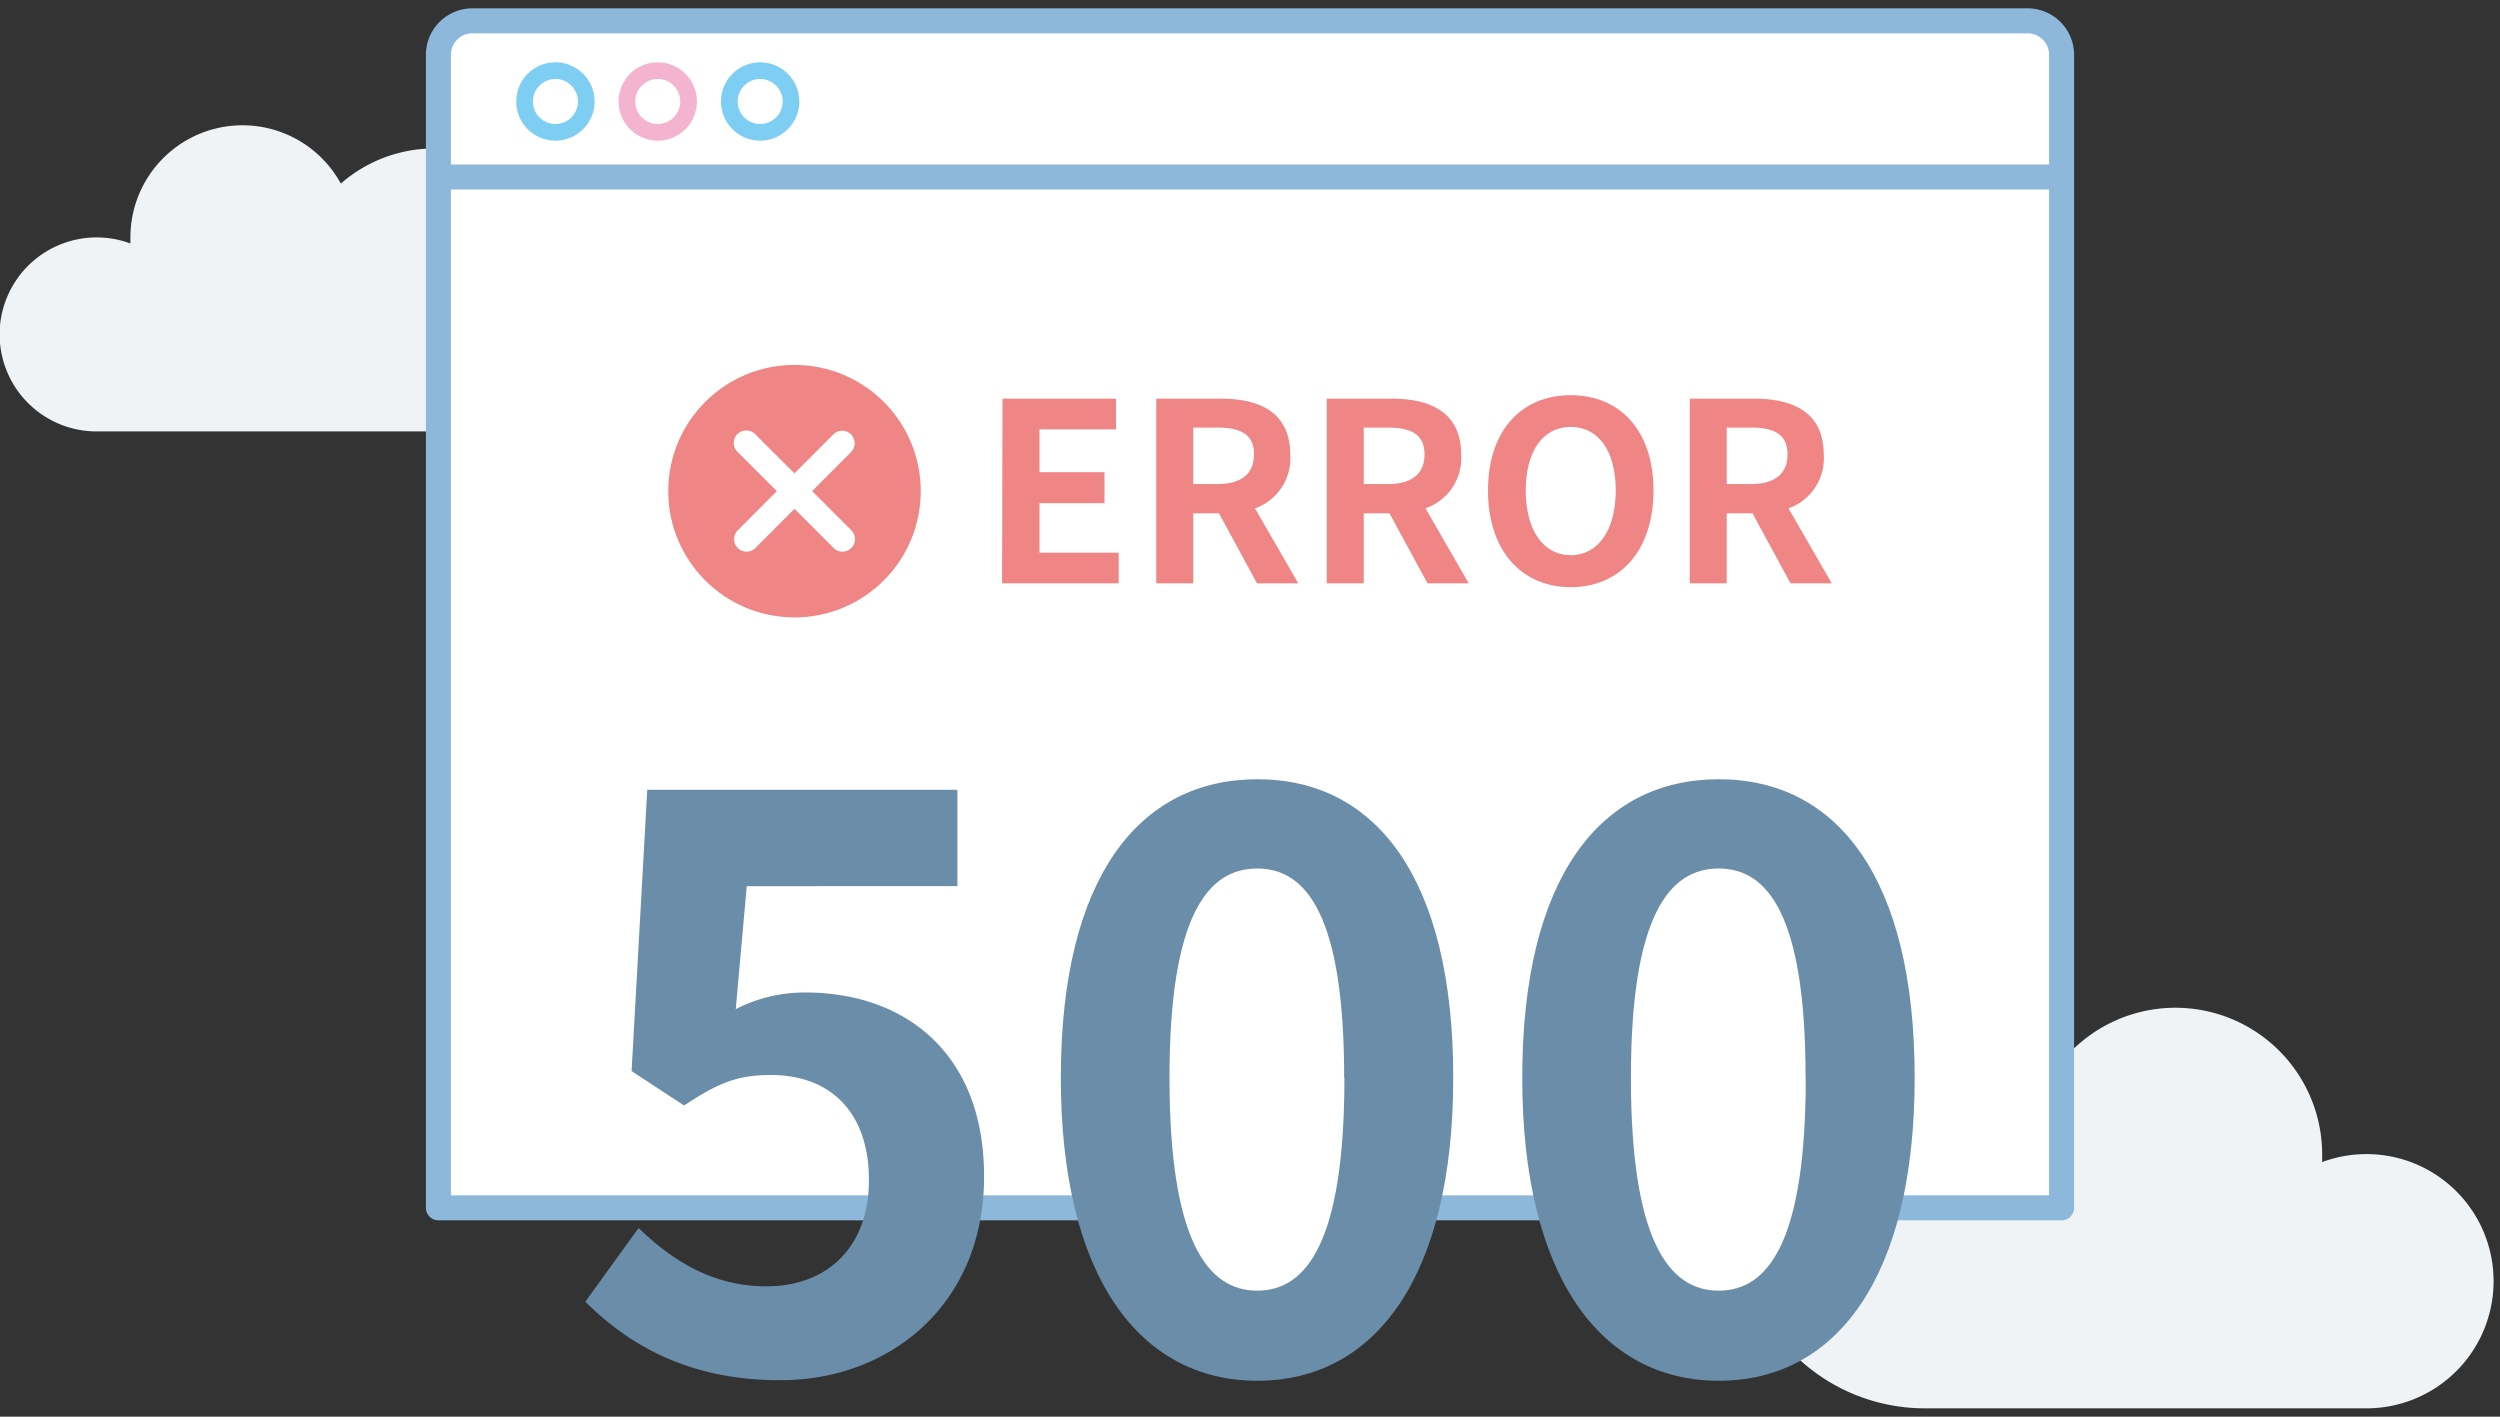 <svg id="icon" xmlns="http://www.w3.org/2000/svg" viewBox="0 0 300 170"><rect x="0" y="0" width="300" height="170" fill="#333333" stroke="none"/><defs><style>.cls-1{fill:#eff3f6;}.cls-2{fill:#fff;}.cls-3{fill:#8db8db;}.cls-4{fill:#7ecef4;}.cls-5{fill:#f4b4cf;}.cls-6{fill:#6a8da9;}.cls-7{fill:#f08585;}</style></defs><path class="cls-1" d="M69.1,28.48a11.76,11.76,0,0,0-1.2.06,17,17,0,0,0-27-6.51,13.45,13.45,0,0,0-25.25,6.45c0,.25,0,.49,0,.74a11.64,11.64,0,1,0-4.19,22.55H69.1a11.65,11.65,0,1,0,0-23.3Z"/><path class="cls-1" d="M299.23,153.75a15.25,15.25,0,0,0-20.57-14.3c0-.32,0-.64,0-1A17.61,17.61,0,0,0,245.65,130,22.26,22.26,0,1,0,231,169h53.18A15.26,15.26,0,0,0,299.23,153.75Z"/><path class="cls-2" d="M56.68,2.52H243.32a4.06,4.06,0,0,1,4.06,4.06V144.94a0,0,0,0,1,0,0H52.61a0,0,0,0,1,0,0V6.58A4.06,4.06,0,0,1,56.68,2.52Z"/><path class="cls-3" d="M247.39,146.44H52.61a1.5,1.5,0,0,1-1.5-1.5V6.58A5.58,5.58,0,0,1,56.68,1H243.32a5.58,5.58,0,0,1,5.57,5.56V144.94A1.5,1.5,0,0,1,247.39,146.44Zm-193.28-3H245.89V6.58A2.57,2.57,0,0,0,243.32,4H56.68a2.57,2.57,0,0,0-2.57,2.56Z"/><path class="cls-3" d="M247.39,22.74H52.63a1.5,1.5,0,0,1,0-3H247.39a1.5,1.5,0,0,1,0,3Z"/><path class="cls-4" d="M66.65,16.88a4.7,4.7,0,1,1,4.7-4.7A4.71,4.71,0,0,1,66.65,16.88Zm0-7.4a2.7,2.7,0,1,0,2.7,2.7A2.7,2.7,0,0,0,66.65,9.48Z"/><path class="cls-5" d="M78.94,16.88a4.7,4.7,0,1,1,4.69-4.7A4.71,4.71,0,0,1,78.94,16.88Zm0-7.4a2.7,2.7,0,1,0,2.69,2.7A2.7,2.7,0,0,0,78.94,9.48Z"/><path class="cls-4" d="M91.22,16.88a4.7,4.7,0,1,1,4.7-4.7A4.71,4.71,0,0,1,91.22,16.88Zm0-7.4a2.7,2.7,0,1,0,2.7,2.7A2.7,2.7,0,0,0,91.22,9.48Z"/><rect class="cls-2" x="135.91" y="141.05" width="28.18" height="14.71"/><rect class="cls-2" x="193.12" y="141.05" width="28.18" height="14.71"/><path class="cls-6" d="M70.24,156.2l6.39-8.84c4,3.86,8.84,7,15.33,7,7.23,0,12.31-4.6,12.31-12.78S99.57,129,92.52,129c-4.14,0-6.39,1-10.43,3.66l-6.3-4.13,1.88-33.75h37.22v11.56H89.61l-1.32,14.76a18,18,0,0,1,8.37-2c11.65,0,21.43,7,21.43,22.09,0,15.5-11.47,24.43-24.35,24.43C82.74,165.69,75.41,161.37,70.24,156.2Z"/><path class="cls-6" d="M127.3,129.32c0-24.06,9.4-35.81,23.59-35.81s23.5,11.84,23.5,35.81-9.4,36.37-23.5,36.37S127.3,153.29,127.3,129.32Zm34,0c0-19.46-4.52-25.1-10.44-25.1s-10.52,5.64-10.52,25.1,4.51,25.56,10.52,25.56S161.33,148.87,161.33,129.32Z"/><path class="cls-6" d="M182.67,129.32c0-24.06,9.39-35.81,23.59-35.81s23.5,11.84,23.5,35.81-9.4,36.37-23.5,36.37S182.67,153.29,182.67,129.32Zm34,0c0-19.46-4.51-25.1-10.43-25.1s-10.53,5.64-10.53,25.1,4.51,25.56,10.53,25.56S216.69,148.87,216.69,129.32Z"/><path class="cls-7" d="M120.3,47.84h13.62v3.69h-9.18v5.13h7.8v3.72h-7.8v5.94h9.51V70h-14Z"/><path class="cls-7" d="M150.84,70l-4.56-8.4h-3.09V70h-4.44V47.84h7.74c4.65,0,8.34,1.62,8.34,6.72A6.36,6.36,0,0,1,150.6,61L155.79,70Zm-7.65-11.91h2.88c2.85,0,4.41-1.2,4.41-3.57s-1.56-3.21-4.41-3.21h-2.88Z"/><path class="cls-7" d="M171.3,70l-4.56-8.4h-3.09V70h-4.44V47.84H167c4.65,0,8.34,1.62,8.34,6.72A6.36,6.36,0,0,1,171.06,61L176.25,70Zm-7.65-11.91h2.88c2.85,0,4.41-1.2,4.41-3.57s-1.56-3.21-4.41-3.21h-2.88Z"/><path class="cls-7" d="M178.56,58.85c0-7.23,4.05-11.43,9.93-11.43s9.93,4.23,9.93,11.43-4,11.61-9.93,11.61S178.56,66.05,178.56,58.85Zm15.33,0c0-4.77-2.1-7.62-5.4-7.62s-5.4,2.85-5.4,7.62,2.1,7.77,5.4,7.77S193.89,63.59,193.89,58.85Z"/><path class="cls-7" d="M214.86,70l-4.56-8.4h-3.09V70h-4.44V47.84h7.74c4.65,0,8.34,1.62,8.34,6.72A6.36,6.36,0,0,1,214.62,61L219.81,70Zm-7.65-11.91h2.88c2.85,0,4.41-1.2,4.41-3.57s-1.56-3.21-4.41-3.21h-2.88Z"/><circle class="cls-7" cx="95.34" cy="58.94" r="15.15"/><path class="cls-2" d="M89.59,66.2a1.5,1.5,0,0,1-1.06-2.56L100,52.13a1.49,1.49,0,0,1,2.12,0,1.51,1.51,0,0,1,0,2.12L90.65,65.76A1.51,1.51,0,0,1,89.59,66.2Z"/><path class="cls-2" d="M101.1,66.2a1.49,1.49,0,0,1-1.06-.44L88.53,54.25a1.5,1.5,0,1,1,2.12-2.12l11.51,11.51a1.51,1.51,0,0,1,0,2.12A1.53,1.53,0,0,1,101.1,66.2Z"/></svg>